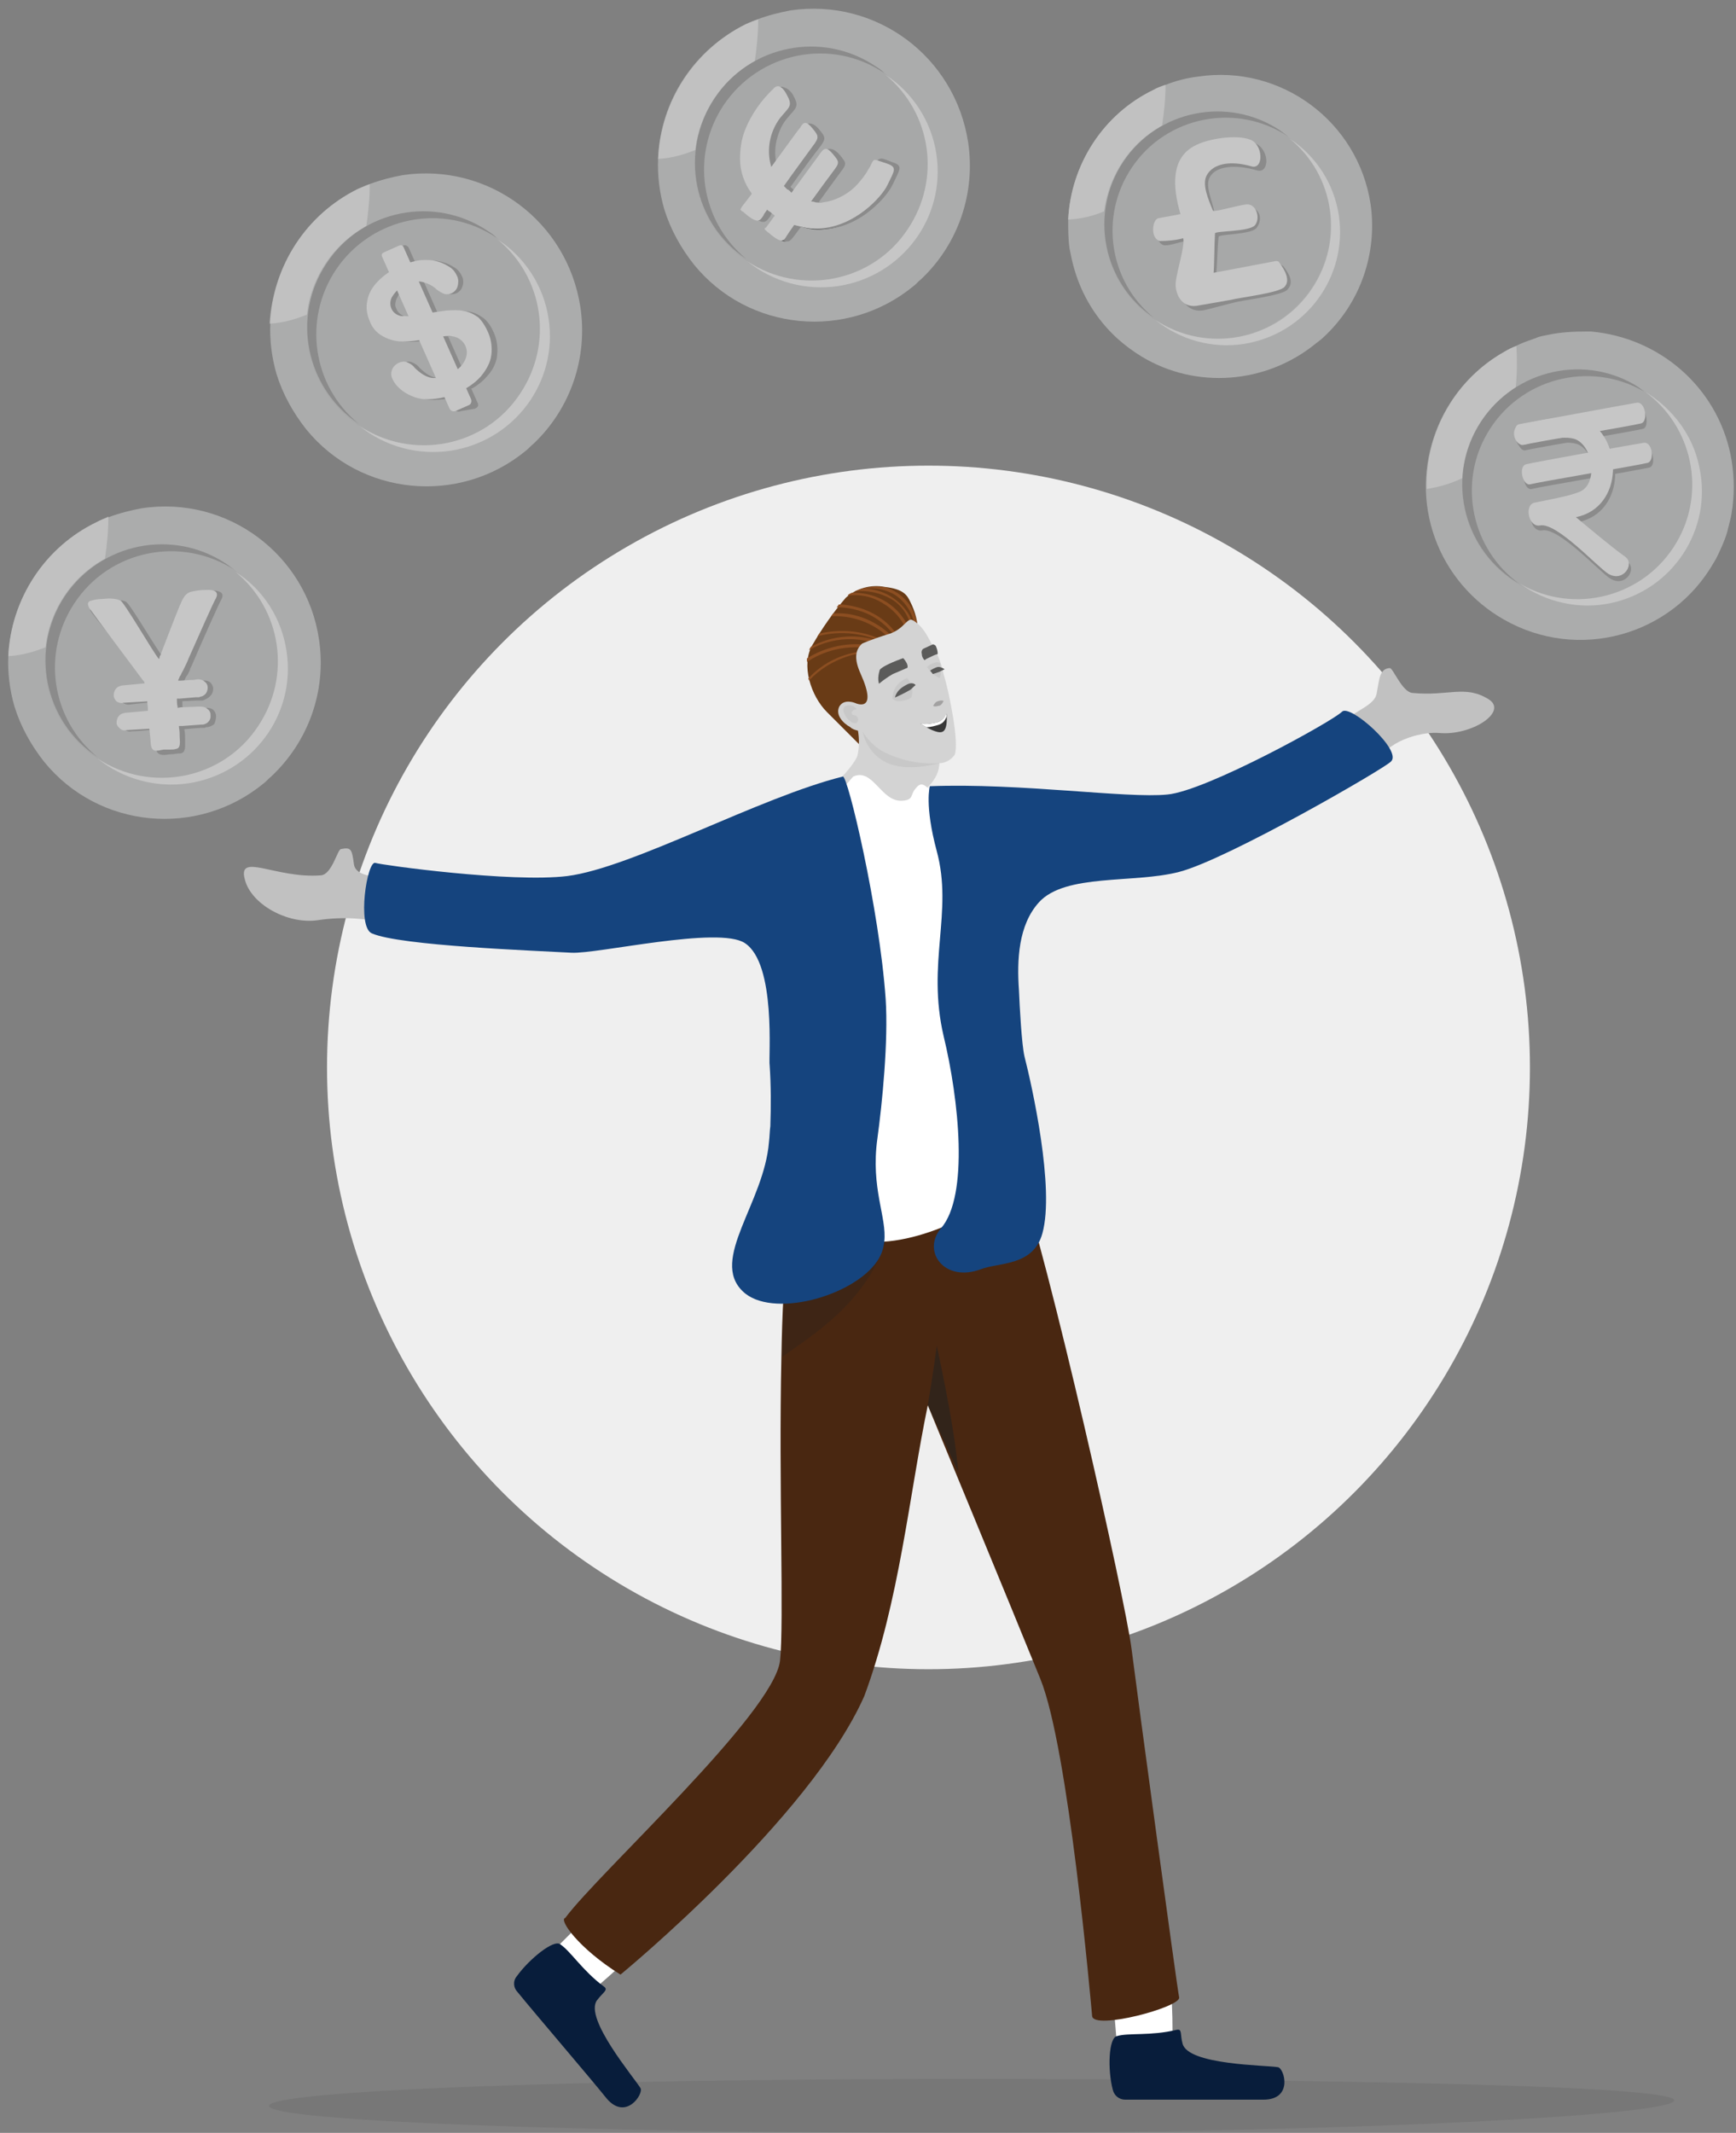 <?xml version="1.0" encoding="utf-8"?>
<!-- Generator: Adobe Illustrator 26.0.0, SVG Export Plug-In . SVG Version: 6.00 Build 0)  -->
<svg version="1.1" id="Layer_1" xmlns="http://www.w3.org/2000/svg" xmlns:xlink="http://www.w3.org/1999/xlink" x="0px" y="0px"
	 width="251.4px" height="308.7px" viewBox="0 0 251.4 308.7" style="enable-background:new 0 0 251.4 308.7;" xml:space="preserve"
	>
<rect x="0" y="0" width="251.4" height="308.7" fill="#808080" stroke="none"/>
<style type="text/css">
	.st0{fill:#EFEFEF;}
	.st1{opacity:0.12;fill:#333333;enable-background:new    ;}
	.st2{fill:#FFFFFF;}
	.st3{fill:#081D3B;}
	.st4{fill:#492711;}
	.st5{opacity:0.57;fill:#222222;enable-background:new    ;}
	.st6{opacity:0.28;fill:#222222;enable-background:new    ;}
	.st7{fill:#C1C1C1;}
	.st8{fill:#693B16;}
	.st9{fill:#8C4E21;}
	.st10{fill:#D3D3D3;}
	.st11{fill:#C8C8C8;}
	.st12{fill:#A2A1A1;}
	.st13{fill:#383838;}
	.st14{fill:#5B5B5A;}
	.st15{fill:#15447E;}
	.st16{fill:#ABACAC;}
	.st17{opacity:0.78;fill:#C6C6C6;enable-background:new    ;}
	.st18{opacity:0.19;fill:#969696;enable-background:new    ;}
	.st19{fill:#8B8B8B;}
	.st20{fill:#C6C6C6;}
	.st21{fill-rule:evenodd;clip-rule:evenodd;fill:#8B8B8B;}
	.st22{fill-rule:evenodd;clip-rule:evenodd;fill:#C6C6C6;}
	.st23{fill-rule:evenodd;clip-rule:evenodd;fill:#484848;}
</style>
<g id="currency_forex_trading_2-01" transform="translate(-7.042 -7.906)">
	<circle id="Ellipse_2043" class="st0" cx="141.5" cy="162.4" r="87.1"/>
	<path id="Path_24217" class="st1" d="M249.5,311.9c0,2.2-48,4.7-103.3,4.7S46,314.9,46,312.7s44.8-3.9,100.2-3.9
		S249.5,309.8,249.5,311.9z"/>
	<path id="Path_24218" class="st2" d="M176.8,303.1c0.2-3.2-0.4-11.4-0.4-11.4l-8.6,0.1l1,12.2l5.8,3.6L176.8,303.1z"/>
	<path id="Path_24219" class="st3" d="M177.4,301.7c0.9-0.2,0.5,0.6,0.9,2c0.8,3.1,12.1,3.1,13.8,3.4c0.9,0.1,2.3,4.7-2.1,4.7
		c-3.8,0-15.9,0-20,0c-0.9,0-1.6-0.6-1.8-1.4c-0.8-3-0.6-7.6,0.6-7.8C170.4,302.1,173.7,302.6,177.4,301.7z"/>
	<g id="Group_40032" transform="translate(81.491 281.626)">
		<path id="Path_24220" class="st2" d="M11.5,14.2c2.6-2,8.4-7.7,8.4-7.7L14.3,0L5.6,8.7l1,6.8L11.5,14.2z"/>
		<path id="Path_24221" class="st3" d="M13,13.8c0.7,0.5-0.1,0.8-1,2c-1.9,2.6,5.4,11.2,6.3,12.7c0.5,0.8-2.1,4.8-4.9,1.5
			C11,27,3.1,17.8,0.5,14.6C-0.1,14-0.2,13,0.4,12.3c1.8-2.5,5.4-5.4,6.3-4.6C8.2,8.7,9.9,11.5,13,13.8z"/>
	</g>
	<path id="Path_24222" class="st4" d="M96.9,293.7c0,0,27.4-22.5,35.3-40.3c5.1-13.7,6.5-29.1,9.2-42.1c0,0,12.2,29.5,16.3,39.6
		c4.1,10.1,7.3,46.7,7.5,48.8s12.9-1.3,12.6-2.7s-6-43.4-6.9-50.5s-11.9-56.1-16.7-69.8l-5.4,1.4c0,0-26.9,3.9-27.2,5.8
		c-0.1,1-0.3,2-0.4,3c0,0,0,0.1,0,0.1c-0.6,5-0.9,11.1-1,17.4c-0.4,18.1,0.4,38.5-0.2,43.9c-1,7.7-26.3,30.7-31.1,37.2
		C87.9,285.7,90.8,289.9,96.9,293.7z"/>
	<path id="Path_24223" class="st5" d="M145.8,220.9c-2.6-5.6-4.4-9.7-4.4-9.7c0.7-3.9,1.3-8.5,1.3-8.5S145.3,214.3,145.8,220.9z"/>
	<path id="Path_24224" class="st6" d="M120.3,204.3c4-2.9,12.5-7.9,15.2-17.4l-14.2-0.1c0,0,0,0.1,0,0.1
		C120.7,192,120.4,198,120.3,204.3z"/>
	<path id="Path_24225" class="st7" d="M68,135.2c-3.3-0.4-9.4,0.3-9.7-2.2c-0.3-2.2-0.4-2.5-1.9-2.2c-0.5,0.1-1.3,3.7-2.9,3.8
		c-6.5,0.5-12.1-3.4-11,0.6c0.9,3.6,6.2,6.5,10.5,5.9c3.9-0.6,7.8-0.3,11.5,0.9C69.2,143.6,68,135.2,68,135.2z"/>
	<g id="Group_40033" transform="translate(123.89 92.759)">
		<path id="Path_12648" class="st8" d="M8,23.3c0,0-1.6-1.6-5.1-5.1c-2.3-2.3-3.8-6.8-2.1-9.7c1.4-2.4,3-4.7,4.8-6.8
			c1.5-1.4,3.7-2,5.7-1.6c2.6,0.3,3.2,1.1,3.7,2.2c0.7,1.4,1.1,2.9,1.1,4.5C16.1,8.7,13.6,21.8,8,23.3z"/>
		<g id="Group_6167" transform="translate(0.01 0.042)">
			<path id="Path_11625" class="st9" d="M6.5,0.9c2.9-0.1,5.7,1.2,7.4,3.6c0.6,0.8,1,1.8,1.3,2.7c0-2.2-1.1-4.3-3-5.4
				c-1.6-0.9-3.4-1.3-5.3-1.1c1.4-0.6,2.9-0.8,4.4-0.6l0.1,0C12,0.3,12.6,0.6,13.2,1c1,0.7,1.9,1.7,2.3,2.9c0.4,0.9,0.6,1.9,0.5,2.9
				c0,0.1,0,0.1,0,0.2c0,0.3-0.4,0.2-0.4,0c0.2-2.3-0.9-4.4-2.7-5.7c-1.4-0.9-3.1-1.2-4.7-1l0,0c2.7,0,5.2,1.5,6.6,3.8
				c0.7,1.3,1,2.9,0.6,4.4c0,0,0,0.1,0,0.1c0,0.1,0,0.3,0,0.4c0,0.2-0.4,0.2-0.4,0c-0.1-2.8-1.7-5.3-4.2-6.7
				C9.3,1.4,7.6,1.1,5.9,1.3C6,1.1,6.3,1,6.5,0.9z M4.6,2.6c0.1,0,0.3,0,0.4,0c2.6,0.2,5.1,1.2,6.9,3c1,1,1.8,2.2,2.4,3.5
				c0.1,0.2-0.3,0.4-0.4,0.2c-0.9-2.2-2.6-4.1-4.8-5.2C7.7,3.4,6,3,4.3,3C4.4,2.9,4.5,2.8,4.6,2.6L4.6,2.6z M0.6,8.7
				c2.8-1.5,6.1-1.9,9.2-1c0.6,0.2,1.2,0.4,1.8,0.7C8.5,6.7,4.9,6.3,1.5,7.2l0.3-0.4c2.7-0.6,5.5-0.5,8.1,0.5
				c1.2,0.4,2.3,1.1,3.4,1.8c-2.2-3.2-5.9-5-9.8-4.8l0.3-0.4C6.3,3.7,8.8,4.5,10.9,6c1.1,0.8,2,1.7,2.7,2.9c0.1,0.2-0.1,0.3-0.2,0.3
				c0,0,0.1,0.1,0.1,0.1c0.2,0.2,0,0.5-0.2,0.3c0,0,0,0,0,0c0,0.2-0.1,0.3-0.3,0.2C9.2,7.1,4.3,6.9,0.3,9.2C0.4,9,0.5,8.8,0.6,8.7
				L0.6,8.7z"/>
			<path id="Path_11626" class="st9" d="M0,10.9c3.8-2.5,8.6-2.8,12.7-0.8c0.2,0.1,0.5-0.2,0.2-0.3c-1.2-0.6-2.5-1.1-3.8-1.3
				C6,8,2.7,8.7,0,10.4C0,10.6,0,10.7,0,10.9z"/>
			<path id="Path_11627" class="st9" d="M0.3,13.6c1.6-1.7,3.6-2.9,5.9-3.6c2-0.6,4.2-0.5,6.1,0.4c0.2,0.1,0.5-0.2,0.2-0.3
				c-1.1-0.5-2.2-0.8-3.4-0.8c-3.4,0.1-6.6,1.5-8.9,4C0.2,13.4,0.3,13.5,0.3,13.6z"/>
		</g>
		<path id="Path_12649" class="st10" d="M7.3,24.6c0.3-1.2,0.3-2.5,0.1-3.7c-0.4-0.1-0.8-0.2-1.1-0.5c-1.1-0.6-2.2-1.8-1.6-3
			C5.4,16.2,7,16.9,7,16.9s3.4,1.6,0.8-4.2C6.8,10.5,7,9.2,8,8.3c0,0,1.3-0.6,3.9-1.4c2.2-0.7,2.6-2.4,3.4-2
			c1.5,0.8,2.2,2.4,2.8,3.5c0.8,1.3,1.4,2.8,1.7,4.3c0.8,2.6,2.3,10,1.6,11.7c-0.5,0.7-1.3,1.2-2.2,1.2c0,0.3-0.1,0.5-0.1,0.8
			C17.9,31.5,8.7,33,6.3,32.5c-2-0.4-3.7-0.9-4.5-1.8C3.7,29.1,6.5,26.4,7.3,24.6z"/>
		<path id="Path_12650" class="st11" d="M17.4,11.7c0.3-0.3,0.6-0.5,1-0.6c0.7-0.3,0.9,0.1,0.9,0.1c0.1,0.5,0.1,0.9,0.1,1.4
			c0,0.3-0.1,0.5-0.2,0.7C18.4,12.9,17.9,12.4,17.4,11.7z"/>
		<path id="Path_12651" class="st11" d="M14.5,13.3c0.3,0.3,0.5,0.6,0.6,1c0.2,0.5,0.2,1,0.1,1.6c0,0.3-0.7,0.6-1.5,0.7
			c-0.5,0.1-0.9,0-1.3-0.3C12.4,14.9,13.2,13.8,14.5,13.3z"/>
		<path id="Path_12652" class="st12" d="M19.8,16.6c0,0-0.3-0.2-1,0.1c-0.2,0.1-0.4,0.4-0.5,0.6c0,0,0.1,0.2,0.8,0
			C19.5,17.3,19.8,16.6,19.8,16.6z"/>
		<path id="Path_12653" class="st11" d="M7.2,17.8c-0.3-0.5-0.9-0.7-1.5-0.5c-0.9,0.3-0.1,1.6,0.2,1.9c0.3,0.3,0.6,0.6,1.1,0.6
			c0.4,0.1,0.6-0.7,0.2-1s-0.8,0-0.7-0.6C6.6,18,6.9,17.8,7.2,17.8z"/>
		<path id="Path_12654" class="st11" d="M8.1,21.1c0.7,1.1,1.6,2,2.7,2.7c2.6,1.4,5.5,2,8.4,1.8c0,0-4.7,1.4-7.7-0.1
			C9.8,24.7,8.5,23,8.1,21.1z"/>
		<g id="Group_6168" transform="translate(16.42 18.4)">
			<path id="Path_11634" class="st13" d="M0,1.5L0.9,2c0,0,1.5,0.9,2.2,0.7C4.1,2.5,3.8,0,3.8,0c0,0.1-0.1,0.2-0.1,0.3
				C3.4,0.8,3,1.1,2.4,1.3C1.6,1.5,0.8,1.6,0,1.5z"/>
			<path id="Path_11635" class="st2" d="M0,1.5L0.9,2c0.6,0,1.3-0.2,1.9-0.4c0.5-0.2,0.8-0.6,1-1.1l0-0.5C3.6,0.6,3.1,1.1,2.4,1.3
				C1.6,1.5,0.8,1.6,0,1.5z"/>
		</g>
		<g id="Group_6169" transform="translate(10.348 8.405)">
			<path id="Path_11636" class="st14" d="M7.9,0C8,0,8.2,0.1,8.3,0.2C8.5,0.6,8.6,1,8.6,1.4C8.2,1.5,7.8,1.7,7.4,1.9
				C7.2,2,6.9,2.1,6.7,2.3C6.5,2.1,6.3,1.8,6.3,1.4c-0.1-0.3,0-0.7,0.3-0.8L7.9,0z"/>
			<path id="Path_11637" class="st14" d="M3.6,2C3.8,2.2,4,2.5,4.1,2.7c0.1,0.2,0.2,0.5,0.1,0.7C3.5,3.7,2.8,4,2.1,4.3
				c-0.7,0.4-1.4,0.9-2,1.4c-0.2-0.6-0.1-1.3,0.1-2C0.7,3,3.6,2,3.6,2z"/>
			<path id="Path_11638" class="st14" d="M2.4,7.7C2.6,6.9,3.2,6.3,4,5.9c1-0.6,1.4,0,1.4,0C5.1,6.1,4.9,6.4,4.6,6.6
				C3.9,7,3.1,7.4,2.4,7.7z"/>
			<path id="Path_11639" class="st14" d="M7.5,3.8c0.3-0.2,0.7-0.4,1-0.5c0.4-0.1,0.8,0.1,1.1,0.3c0,0-0.6,0.3-0.8,0.4
				C8.5,4.1,7.9,4.3,7.9,4.3L7.5,3.8z"/>
		</g>
	</g>
	<path id="Path_24226" class="st7" d="M200.3,113.8c1.7-2.8,5.7-3.4,6.1-5.5s0.4-3.6,1.9-3.7c0.5,0,1.8,3.5,3.3,3.6
		c5.2,0.5,7.6-1.2,11,0.9c2.9,1.8-2.4,5.3-7.1,4.9c-2.1-0.2-6.9,0.7-9,4C203.9,122.2,200.3,113.8,200.3,113.8z"/>
	<path id="Path_24227" class="st2" d="M130.6,120.3c2.9-1.3,4,3.7,7.1,3.5c1.6-0.1,1.2-0.8,1.8-1.6c0.4-0.5,0.8-1.1,1.6-0.5
		c17.4,13.4,7.6,55.3,9.9,57.8c1.9,2-10.2,8.9-18.5,8.1c-11.4-1-12.5-13.2-12.6-15.6s1.2-42.7,1.2-42.7
		C124.6,126.6,127.8,123.6,130.6,120.3z"/>
	<path id="Path_24228" class="st15" d="M201.4,110.9c-1.2,1.3-19.7,11.5-25.3,12c-5.9,0.6-21.3-1.7-34.4-1.2c0,0-0.8,2.7,1,9.4
		c2.4,8.9-1.5,16.1,1,26.8c2.2,9.1,3.7,23.1-0.4,27.8c-2.8,3.3,0.5,7.9,5.8,5.9c2.6-1,7.6-0.4,8.9-5.2c1.8-6.5-1.5-21.3-2.6-25.6
		c-0.4-1.7-0.7-7.2-0.8-9.6c-0.3-4.3-0.1-9.4,2.9-12.7c3.8-4.2,13.8-2.7,20.3-4.4c7-1.8,30-15.1,30.7-16
		C210.1,116.5,202.6,109.8,201.4,110.9z"/>
	<path id="Path_24229" class="st15" d="M61.4,132.8c0.9,0.3,19.7,2.9,27.8,1.9c9.4-1.2,27.8-11.4,39.9-14.4
		c0.7-0.2,5.3,19.2,6.2,32.2c0.4,6.1-0.5,15.1-1.2,20.2c-1,7.2,1.4,11.4,1,14.9c-0.1,1-0.4,1.9-1,2.8c-3.5,5.2-15.4,8.4-19.5,4.4
		c-4.8-4.6,3.1-12.8,3.8-21.6l0,0c0.1-0.8,0.1-1.6,0.2-2.3c0.1-2.9,0.1-5.9-0.1-8.8c-0.2-1,1-14.7-3.6-17.7
		c-3.8-2.5-21.3,1.6-25.1,1.4c-5.2-0.3-24.8-1-28.9-2.8C58.7,142.1,60.2,132.4,61.4,132.8z"/>
	<g id="Group_40044" transform="translate(7.042 80.174)">
		<g id="Group_40034" transform="translate(0 0)">
			<path id="Path_24230" class="st16" d="M39.3,40.1c-0.4,0.3-0.7,0.7-1.1,1C28.6,49,14.3,47.7,6.4,38c-1.9-2.4-3.4-5.1-4.3-8
				c-0.7-2.4-1-4.9-0.9-7.3C1.6,14.4,6.5,6.9,14,3.3c0.6-0.3,1.1-0.5,1.7-0.7c1.6-0.6,3.2-1,4.8-1.3C32.9-0.6,44.4,8,46.2,20.3
				C47.3,27.7,44.7,35,39.3,40.1L39.3,40.1z"/>
			<path id="Path_24231" class="st17" d="M15.7,2.5c0,2-0.2,4.1-0.5,6.1c-4.8,2.6-8,7.4-8.6,12.8c-1.7,0.7-3.5,1.2-5.4,1.3
				C1.6,14.4,6.5,6.9,14,3.3C14.5,3,15.1,2.8,15.7,2.5z"/>
			<circle id="Ellipse_2044" class="st18" cx="23.4" cy="23.4" r="16.9"/>
			<path id="Path_24232" class="st19" d="M34.1,10.3C26.3,5.2,15.9,7.3,10.8,15C6,22.2,7.4,31.8,14.1,37.3C6.3,32.1,4.3,21.7,9.4,14
				C14.6,6.3,25,4.2,32.7,9.3C33.2,9.6,33.6,10,34.1,10.3z"/>
			<path id="Path_24233" class="st20" d="M41.5,22c1.4,9.2-5,17.7-14.2,19.1c-4.7,0.7-9.5-0.6-13.2-3.6c7.7,5.1,18.2,3.1,23.3-4.7
				c4.8-7.2,3.4-16.8-3.3-22.3C38.2,13.1,40.8,17.3,41.5,22z"/>
		</g>
		<g id="Group_40043" transform="translate(12.717 13.12)">
			<g id="Group_40038" transform="translate(0.288 0.179)">
				<g id="Group_40035" transform="translate(0 0)">
					<path id="Path_24234" class="st21" d="M19,1.3c-0.3,0.5-2.8,6.1-4.3,9.6c-0.1,0.2-0.2,0.3-0.2,0.5c-0.2,0.4-0.3,0.7-0.5,0.9
						c-0.1,0.2-0.2,0.3-0.2,0.4c-0.1,0.1-0.1,0.3-0.2,0.4c0,0,0,0,0,0.1c0,0.1-0.1,0.2-0.1,0.3c-0.1,0.6-0.1,1.3-0.1,1.9
						c0,0.1,0,0.2,0,0.4c0,0.1,0,0.1,0,0.2V16c0,0.4,0,0.8,0.1,1.2l0,0.3c0,0.4,0.1,0.8,0.1,1.2c0,0.1,0,0.2,0,0.4
						c0,0.3,0.1,0.6,0.1,0.9c0,0,0,0,0,0.1c0.1,0.5,0.1,0.9,0.1,1.3c0,0.2,0,0.4,0,0.5l0,0v0.1c0,0.1,0,0.3,0,0.4
						c0,0.2,0,0.4-0.1,0.6c-0.1,0.4-0.4,0.5-1,0.5c-0.2,0-0.5,0.1-0.9,0.1l0,0c-0.4,0-0.7,0.1-1,0.1l0,0c-0.8,0-1.2-0.2-1.3-1.4
						c0-0.2-0.1-0.9-0.1-1.8c0-0.1,0-0.2,0-0.2c-0.1-0.7-0.1-1.5-0.2-2.3l0-0.3c0-0.4-0.1-0.8-0.1-1.2c0-0.1,0-0.2,0-0.2
						c-0.1-0.8-0.2-1.5-0.3-2.3c0-0.1,0-0.2-0.1-0.2c0,0,0,0,0-0.1C8.1,12.5,1.2,4.5,0.2,3l0,0c-0.2-0.2-0.2-0.6,0-0.9
						c0,0,0.1,0,0.1-0.1l0,0C1,1.6,1.9,1.4,2.7,1.3c0.8-0.1,1.7-0.1,2.5,0.2C5.8,1.8,8.7,6.8,10.2,9l0,0c0.2,0.3,0.3,0.5,0.5,0.7
						c0,0.1,0.1,0.1,0.1,0.1c0,0,0.1,0.1,0.1,0.1l0,0c0,0,0,0,0,0c0.3-0.4,2.1-5.2,3-7.6c0.2-0.6,0.5-1.2,0.9-1.7l0,0
						c0.5-0.5,1.3-0.6,2.7-0.7C19.2-0.1,19.5,0.4,19,1.3z"/>
				</g>
				<g id="Group_40036" transform="translate(3.966 12.922)">
					<path id="Path_24235" class="st21" d="M13.9,1.2c0,0.3-0.1,0.7-0.3,0.9c-0.3,0.4-0.7,0.6-1.2,0.8l0,0c-0.2,0-0.3,0-0.5,0
						l-0.3,0C11,2.9,10.2,3,9.4,3l-0.6,0l-0.2,0l-0.2,0h0L8,3.1c-1,0-2,0.1-2.9,0.1l-0.6,0C3.4,3.3,2.4,3.4,1.7,3.5
						C1.4,3.5,1,3.4,0.8,3.2C0.6,3,0.4,2.8,0.4,2.5c0-0.1,0-0.1,0-0.2C0.3,2-0.1,2,0.1,1.8l0,0c0,0,0,0,0,0C0.4,1.3,0.9,1,1.5,0.9
						C2.1,0.9,3,0.8,4,0.7l0.7-0.1c0.8-0.1,1.7-0.1,2.6-0.2h0l0.1,0l0.2,0l1.5-0.1l0.4,0l1.3-0.1l0.3,0L12.6,0
						c0.3,0,0.7,0.1,0.9,0.3C13.7,0.5,13.9,0.8,13.9,1.2z"/>
				</g>
				<g id="Group_40037" transform="translate(4.38 16.877)">
					<path id="Path_24236" class="st21" d="M13.9,1.2c0,0.4-0.1,0.9-0.3,1.2c-0.3,0.2-0.7,0.4-1,0.4c-0.1,0-0.2,0-0.3,0.1l-0.1,0h0
						l-0.1,0C11.4,2.9,10.4,3,9.3,3.1L9,3.1l-0.3,0h0C7.5,3.1,6.2,3.2,5.1,3.2l-0.6,0C3.4,3.3,2.4,3.4,1.7,3.4
						C1.4,3.5,1,3.4,0.8,3.2C0.6,3,0.4,2.8,0.4,2.5c0-0.1,0-0.1,0-0.2C0.3,2-0.1,2,0.1,1.8l0,0c0.3-0.5,0.8-0.8,1.4-0.8
						c0.7,0,1.7-0.1,2.8-0.2l0.6,0c1-0.1,2.1-0.2,3.1-0.3l0.3,0l0.1,0L9,0.3c0.9-0.1,1.7-0.2,2.5-0.2l0.3,0L12.6,0
						c0.3,0,0.7,0.1,0.9,0.3C13.7,0.5,13.9,0.8,13.9,1.2z"/>
				</g>
			</g>
			<g id="Group_40042" transform="translate(0 0)">
				<g id="Group_40039">
					<path id="Path_24237" class="st22" d="M18.5,1.3c-0.3,0.5-2.4,5.2-3.9,8.6l0,0c-0.1,0.2-0.1,0.3-0.2,0.5
						c-0.3,0.6-0.5,1.1-0.8,1.6c-0.1,0.2-0.1,0.3-0.2,0.4c-0.1,0.1-0.1,0.2-0.2,0.4s-0.1,0.2-0.1,0.3c0,0,0,0,0,0
						c-0.2,0.7-0.3,1.3-0.2,2c0,0.1,0,0.2,0,0.4c0,0,0,0,0,0.1v0.1c0,0.4,0,0.8,0.1,1.2c0,0.1,0,0.2,0,0.3c0,0.2,0,0.3,0,0.5l0,0
						c0.1,0.7,0.1,1.3,0.2,1.9l0,0.1c0,0.1,0,0.1,0,0.2l0,0c0.1,0.5,0.1,1,0.1,1.4c0.1,1.2,0,1.6-0.5,1.7c-0.3,0.1-0.6,0.1-0.9,0.1
						l0,0c-0.2,0-0.4,0-0.6,0c-0.1,0-0.2,0-0.3,0l0,0c-1.1,0.2-1.8,0.5-1.9-1c0-0.3-0.1-1.1-0.2-2.1l0-0.2c-0.1-0.7-0.1-1.5-0.2-2.3
						l0-0.3c0-0.4-0.1-0.8-0.1-1.2c0-0.1,0-0.2,0-0.3c-0.1-0.7-0.2-1.5-0.4-2.2c0,0,0,0,0-0.1c0-0.1-0.1-0.2-0.2-0.3
						C6.8,11.5,1.2,4,0.2,2.6l0,0C-0.1,2,0,1.8,0.3,1.6l0,0c0.6-0.2,1.3-0.3,1.9-0.3c0.8-0.1,1.7-0.1,2.5,0.2
						c0.6,0.3,4.8,7.6,5.6,8.5c0,0,0.1-0.1,0.1-0.3c0,0,0,0,0,0c0,0,0,0,0,0c0-0.1,0.1-0.2,0.2-0.4l0-0.1c0.6-1.5,1.9-5,2.7-6.9
						c0.5-1.2,0.8-1.7,1.5-2l0,0C15.6,0.1,16.3,0,17,0C18.6-0.1,19,0.4,18.5,1.3z"/>
				</g>
				<g id="Group_40040" transform="translate(3.756 12.925)">
					<path id="Path_24238" class="st22" d="M13.6,1.2c0,0.6-0.3,1.1-0.9,1.3l0,0c-0.1,0-0.2,0-0.3,0.1l-0.2,0l-0.3,0L9.6,2.8L9,2.8
						l-0.4,0l-0.3,0L5.4,3.1L4.8,3.2L1.4,3.4C1,3.5,0.7,3.4,0.4,3.2C0.2,3,0.1,2.8,0,2.5c0-0.1,0-0.1,0-0.2C0,2,0.1,1.6,0.3,1.4l0,0
						c0,0,0,0,0,0C0.5,1.1,0.8,1,1.2,0.9l3.2-0.3l0.7-0.1l2.6-0.2l0.3,0l1.2-0.1l0.5,0l1.5-0.1l0.3,0L12.2,0c0.3,0,0.7,0.1,0.9,0.3
						C13.4,0.5,13.6,0.8,13.6,1.2z"/>
				</g>
				<g id="Group_40041" transform="translate(4.171 16.883)">
					<path id="Path_24239" class="st22" d="M13.6,1.2c0.1,0.7-0.4,1.3-1.1,1.4l-0.1,0h0l-0.1,0L9.6,2.8l-0.3,0L9,2.8h0L5.3,3.1
						L4.8,3.2L1.4,3.4C1,3.5,0.7,3.4,0.4,3.1C0.3,3,0.1,2.8,0,2.5c0-0.1,0-0.1,0-0.2C0,2,0.1,1.6,0.3,1.4l0,0C0.5,1.1,0.8,1,1.2,0.9
						l3.4-0.3l0.6-0.1l3.1-0.3l0.3,0l0.1,0l0.6-0.1L11.8,0l0.3,0l0.1,0c0.3,0,0.7,0.1,0.9,0.3C13.4,0.5,13.6,0.8,13.6,1.2z"/>
				</g>
			</g>
		</g>
	</g>
	<g id="Group_40055" transform="translate(100.843 7.906)">
		<g id="Group_40045" transform="translate(0 0)">
			<path id="Path_24240" class="st16" d="M39.6,40.4c-0.4,0.3-0.7,0.7-1.1,1c-9.6,7.9-23.9,6.6-31.8-3.1c-1.9-2.4-3.4-5.1-4.3-8
				c-0.7-2.4-1-4.9-0.9-7.3C1.8,14.6,6.7,7.2,14.2,3.5c0.6-0.3,1.1-0.5,1.7-0.7c1.6-0.6,3.2-1,4.8-1.3c12.4-1.8,23.8,6.7,25.7,19.1
				C47.5,27.9,45,35.3,39.6,40.4L39.6,40.4z"/>
			<path id="Path_24241" class="st17" d="M16,2.8c0,2-0.2,4.1-0.5,6.1c-4.8,2.6-8,7.4-8.6,12.8c-1.7,0.7-3.5,1.2-5.4,1.3
				C1.9,14.6,6.8,7.2,14.2,3.5C14.8,3.3,15.4,3,16,2.8z"/>
			<circle id="Ellipse_2045" class="st18" cx="23.7" cy="23.7" r="16.9"/>
			<path id="Path_24242" class="st19" d="M34.3,10.6C26.6,5.4,16.2,7.5,11,15.2c-4.8,7.2-3.4,16.8,3.3,22.3
				C6.6,32.4,4.5,22,9.7,14.2C14.8,6.5,25.3,4.4,33,9.6C33.5,9.9,33.9,10.2,34.3,10.6z"/>
			<path id="Path_24243" class="st20" d="M41.8,22.3c1.4,9.2-5,17.7-14.2,19.1c-4.7,0.7-9.5-0.6-13.2-3.6c7.7,5.1,18.2,3.1,23.3-4.7
				c4.8-7.2,3.4-16.8-3.3-22.3C38.4,13.4,41.1,17.6,41.8,22.3z"/>
		</g>
		<g id="Group_40054" transform="translate(13.367 12.476)">
			<g id="Group_40048" transform="translate(0.479 0.128)">
				<path id="Path_24244" class="st23" d="M7.4,15.4c0.1,0,0.1,0.1,0.2,0.1c0.8,0.6,1.8,1,2.8,1.2c0.2,0,0.3,0,0.5,0.1
					c0.6,0.1,1.2,0,1.8-0.1c1.7-0.4,3.2-1.3,4.3-2.5c0.6-0.7,1.2-1.4,1.6-2.2c0.1-0.1,0.1-0.2,0.2-0.3v0c0.3-0.6,0.4-0.9,0.6-1
					c0.3-0.1,0.6,0.1,1.6,0.4c1.9,0.6,1.4,1,0.3,3.3c-0.8,1.6-4.6,5.9-9.8,6.2c-1.1,0.1-2.1-0.1-3.2-0.4c-0.1,0-0.3-0.1-0.4-0.1
					c-0.9-0.3-1.8-0.7-2.6-1.2c-0.1-0.1-0.2-0.1-0.3-0.2c-0.1-0.1-0.3-0.2-0.4-0.3c-0.1-0.1-0.2-0.2-0.4-0.3S4,17.9,3.9,17.8
					c-0.7-0.6-1.4-1.2-2-2c-0.1-0.1-0.2-0.2-0.3-0.4c-1-1.4-1.6-3.1-1.6-4.9c0-1.4,0.2-2.8,0.7-4.1C1.7,4.1,3.1,2,4.9,0.3
					c0,0,0.1-0.1,0.1-0.1c0,0,0,0,0,0C5.1,0,5.3,0,5.5,0c0.4,0,0.8,0.4,1.2,1.1c1,1.8,0.5,1.8-0.9,3.5c-1.5,2-2,4.6-1.3,7
					c0.1,0.2,0.1,0.3,0.2,0.5c0.4,0.9,1,1.7,1.7,2.4c0.1,0.1,0.2,0.2,0.3,0.3s0.2,0.2,0.3,0.2C7.1,15.1,7.3,15.2,7.4,15.4z"/>
				<g id="Group_40046" transform="translate(0 5.312)">
					<path id="Path_24245" class="st23" d="M10.5,0.8c0.9,1.1,1,1.3,0,2.6C10,4.1,8,6.8,6.3,9.1c-1,1.3-1.9,2.6-2.4,3.4
						c-0.3,0.4-0.5,0.7-0.5,0.8c-0.5,0.7-0.7,1.2-2.2,0.1l-0.6-0.5c-0.2-0.1-0.3-0.3-0.5-0.4c-0.1-0.1,0-0.1,0-0.2
						c0,0,0.1-0.1,0.1-0.1c0,0,0-0.1,0.1-0.2c0.2-0.3,0.7-1,1.3-1.8c0.8-1.1,1.8-2.5,2.8-3.9c2-2.7,3.9-5.4,4.2-5.7
						C9.2-0.2,9.6-0.3,10.5,0.8z"/>
				</g>
				<g id="Group_40047" transform="translate(3.575 9.048)">
					<path id="Path_24246" class="st23" d="M0.2,11.4c0,0,7.4-10.1,7.9-10.8S9-0.3,9.9,0.8s1,1.2,0,2.5s-6.3,8.6-6.7,9.3
						s-0.7,1.1-2.1,0S-0.1,11.6,0.2,11.4z"/>
				</g>
			</g>
			<g id="Group_40051" transform="translate(0.854 0.132)">
				<path id="Path_24247" class="st21" d="M4.6,0.2C1.8,2.7-4.2,12.1,4.7,18.4c8.4,5.9,15.4-1.9,16.5-4.2s1.6-2.8,0.1-3.3
					s-2-1.2-2.9,0.7c-0.9,1.7-5.2,8.1-11.3,3.4C2.5,11.5,4.5,6.2,5.9,4.6c1.4-1.7,1.9-1.7,0.9-3.5C6.2,0.1,5.1-0.3,4.6,0.2z"/>
				<g id="Group_40049" transform="translate(0.138 5.265)">
					<path id="Path_24248" class="st21" d="M10.5,0.9c0.9,1.1,1,1.3,0,2.6C10,4.1,8,6.8,6.3,9.2c-1,1.3-1.9,2.6-2.4,3.4
						c-0.3,0.4-0.5,0.7-0.5,0.8c-0.5,0.7-0.9,1.4-2.3,0.2c-0.3-0.2-0.3-0.5-0.5-0.7c-0.2-0.1-0.3-0.3-0.5-0.4c-0.1-0.1,0-0.1,0-0.2
						c0,0,0.1-0.1,0.1-0.1c0,0,0-0.1,0.1-0.2c0.2-0.3,0.7-1,1.3-1.8c0.8-1.1,1.8-2.5,2.8-3.9c2-2.7,3.5-5.5,3.8-5.9
						C8.8-0.2,9.6-0.2,10.5,0.9z"/>
				</g>
				<g id="Group_40050" transform="translate(3.649 8.985)">
					<path id="Path_24249" class="st21" d="M0.2,11.4c0,0,7-10.3,7.5-11S9.1-0.2,10,0.9s1,1.2,0,2.5S3.8,12,3.3,12.6
						s-0.8,1.3-2.3,0.1S0,11.7,0.2,11.4z"/>
				</g>
			</g>
			<path id="Path_24250" class="st22" d="M7.4,15.4c0.1,0,0.1,0.1,0.2,0.1c0.8,0.6,1.8,1,2.8,1.2c0.2,0,0.3,0,0.5,0.1
				c0.6,0.1,1.2,0,1.8-0.1c1.7-0.4,3.2-1.3,4.3-2.5c0.6-0.7,1.2-1.4,1.6-2.2c0.1-0.1,0.1-0.2,0.2-0.3v0c0.3-0.6,0.4-0.9,0.6-1
				c0.3-0.1,0.6,0.1,1.6,0.4c1.9,0.6,1.4,1,0.3,3.3c-0.8,1.6-4.6,5.9-9.8,6.2c-1.1,0.1-2.1-0.1-3.2-0.4c-0.1,0-0.3-0.1-0.4-0.1
				c-0.9-0.3-1.8-0.7-2.6-1.2c-0.1-0.1-0.2-0.1-0.3-0.2c-0.1-0.1-0.3-0.2-0.4-0.3c-0.1-0.1-0.2-0.2-0.4-0.3S4,17.9,3.9,17.8
				c-0.7-0.6-1.4-1.2-2-2c-0.1-0.1-0.2-0.2-0.3-0.4c-1-1.4-1.6-3.1-1.6-4.9c0-1.4,0.2-2.8,0.7-4.1C1.6,4.1,3.1,2,4.9,0.3
				c0,0,0.1-0.1,0.1-0.1c0,0,0,0,0,0C5.1,0.1,5.3,0,5.5,0c0.4,0,0.8,0.4,1.2,1.1c1,1.8,0.5,1.8-0.9,3.5c-1.5,2-2,4.6-1.3,7
				c0.1,0.2,0.1,0.3,0.2,0.5c0.4,0.9,1,1.7,1.7,2.4c0.1,0.1,0.2,0.2,0.3,0.3s0.2,0.2,0.3,0.2C7.1,15.1,7.3,15.2,7.4,15.4z"/>
			<g id="Group_40052" transform="translate(0 5.314)">
				<path id="Path_24251" class="st22" d="M10.5,0.8c0.9,1.1,1,1.3,0,2.6C10,4.1,8,6.8,6.3,9.2c-1,1.3-1.9,2.6-2.4,3.4
					c-0.3,0.4-0.5,0.7-0.5,0.8c-0.5,0.7-0.7,1.2-2.2,0.1l-0.6-0.5c-0.1-0.1-0.2-0.2-0.3-0.2c-0.1-0.1-0.1-0.1-0.2-0.2
					c-0.1-0.1,0-0.1,0-0.2c0,0,0.1-0.1,0.1-0.1c0,0,0-0.1,0.1-0.2c0.2-0.3,0.7-0.9,1.3-1.7c0,0,0-0.1,0.1-0.1
					c0.8-1.1,1.8-2.5,2.8-3.9c2-2.7,3.9-5.4,4.2-5.7C9.2-0.2,9.6-0.3,10.5,0.8z"/>
			</g>
			<g id="Group_40053" transform="translate(3.57 9.048)">
				<path id="Path_24252" class="st22" d="M0.2,11.4c0,0,7.4-10.1,7.9-10.8S9-0.3,9.9,0.8s1,1.2,0,2.5s-6.3,8.6-6.7,9.3
					s-0.7,1.1-2.1,0S-0.1,11.6,0.2,11.4z"/>
			</g>
		</g>
	</g>
	<g id="Group_40060" transform="translate(161.73 18.691)">
		<g id="Group_40056">
			<path id="Path_24253" class="st16" d="M37,38c-0.3,0.3-0.7,0.6-1.1,0.9c-7.2,5.9-17.4,6.7-25.3,1.9C9.3,40,8.1,39.1,7,38.1
				c-2.9-2.7-5-6.1-6.1-9.9c-0.3-1-0.5-2-0.7-3C0,23.8,0,22.4,0,21C0.4,13,5.1,5.7,12.4,2.2c0.5-0.3,1.1-0.5,1.7-0.7
				c1.5-0.6,3.1-1,4.7-1.2c12-1.8,23.2,6.5,25,18.5C44.8,25.9,42.3,33.1,37,38L37,38z"/>
			<path id="Path_24254" class="st17" d="M14.1,1.5c0,2-0.2,3.9-0.5,5.9C9,9.9,5.9,14.5,5.2,19.8C3.6,20.5,1.8,20.9,0,21
				C0.4,13,5.1,5.7,12.4,2.2C12.9,1.9,13.5,1.7,14.1,1.5z"/>
			<circle id="Ellipse_2046" class="st18" cx="21.6" cy="21.8" r="16.4"/>
			<path id="Path_24255" class="st19" d="M31.9,9c-7.5-5-17.7-3-22.7,4.5c-4.7,7-3.3,16.4,3.2,21.7C5,30.2,3,20.1,8,12.6
				c5-7.5,15.2-9.5,22.7-4.5C31.1,8.4,31.5,8.7,31.9,9z"/>
			<path id="Path_24256" class="st20" d="M39.2,20.4c1.3,8.9-4.8,17.2-13.8,18.6c-4.6,0.7-9.2-0.6-12.8-3.5c7.5,5,17.7,3,22.7-4.5
				c4.7-7,3.3-16.4-3.2-21.7C35.9,11.8,38.5,15.8,39.2,20.4z"/>
		</g>
		<g id="Group_40059" transform="translate(12.262 9.098)">
			<g id="Group_40057" transform="translate(0.53 0.389)">
				<path id="Path_24257" class="st19" d="M18.4,18.3c-0.2-0.2-0.5-0.3-0.8-0.4l-7.4,1.4c-0.5,0.1-1.1,0.2-1.6,0.3
					C8.8,18.5,8.8,15.5,9,14c0-0.4,4.8-0.3,5.5-1.3c0.8-1,0.7-2.8-1.1-3c-0.9-0.1-4.9,1.1-5,0.8C8.1,8.8,7,6.7,7.7,5.4
					c0.9-1.7,3.8-1.9,6.9-1c1.8,0.5,1.9-3.3-0.7-4.1c-2.7-0.5-5.6-0.2-8.1,1C2.6,3,2.8,7,3.9,11.1c0,0-2,0.4-3.2,0.6
					c-0.9,0.2-1,3.1,0.3,3.5c0.6,0.2,2.2-0.4,3.3-0.6c0.3,1.2-1.2,5.5-1.1,6.9s1.4,3.7,3.8,3.1c0.5-0.1,3.8-1,4.3-1.1
					c1-0.3,7.1-1,7.7-1.9C19.9,20.6,19.3,19.5,18.4,18.3z"/>
			</g>
			<g id="Group_40058">
				<path id="Path_24258" class="st20" d="M18.3,18.1c-0.1-0.2-0.3-0.2-0.5-0.2l-7.4,1.4c-0.5,0.1-1.1,0.2-1.6,0.3
					c0.1-1.1,0.1-4,0.2-5.7c0-0.4,5-0.2,5.8-1.2c0.8-1,0.2-3-1.1-3c-1,0-4.9,1.2-5,0.9C8,8.9,7.1,6.8,7.8,5.5
					c0.9-1.7,3.4-2.2,6.5-1.3C16.1,4.7,16,0.9,14,0.3c-1.8-0.7-6-0.2-8.1,1C2.7,3.1,2.8,7,4,11.1c0,0-2,0.4-3.2,0.6
					c-0.9,0.2-1.2,2.9,0.2,3.3c1.1,0,2.3-0.1,3.4-0.4c0.3,1.2-1.2,5.5-1.1,6.9s1,3.4,3.5,2.8l4.6-0.8c1-0.3,7.1-1,7.7-1.9
					C19.9,20.7,19.2,19.3,18.3,18.1z"/>
			</g>
		</g>
	</g>
	<g id="Group_40069" transform="translate(44.688 31.745)">
		<g id="Group_40061" transform="translate(0 0)">
			<path id="Path_24259" class="st16" d="M39.6,40.4c-0.4,0.3-0.7,0.7-1.1,1c-9.6,7.9-23.9,6.6-31.8-3.1c-1.9-2.4-3.4-5.1-4.3-8
				c-0.7-2.4-1-4.9-0.9-7.3C1.9,14.6,6.7,7.2,14.2,3.5c0.6-0.3,1.1-0.5,1.7-0.7c1.6-0.6,3.2-1,4.8-1.3c12.4-1.8,23.8,6.7,25.7,19.1
				C47.5,27.9,45,35.3,39.6,40.4L39.6,40.4z"/>
			<path id="Path_24260" class="st17" d="M15.9,2.8c0,2-0.2,4.1-0.5,6.1c-4.8,2.6-8,7.4-8.6,12.8c-1.7,0.7-3.5,1.2-5.4,1.3
				C1.9,14.6,6.7,7.2,14.2,3.5C14.8,3.3,15.4,3,15.9,2.8z"/>
			<circle id="Ellipse_2047" class="st18" cx="23.7" cy="23.7" r="16.9"/>
			<path id="Path_24261" class="st19" d="M34.3,10.6C26.6,5.4,16.2,7.5,11,15.2c-4.8,7.2-3.4,16.8,3.3,22.3
				c-7.7-5.2-9.8-15.6-4.6-23.3C14.8,6.5,25.3,4.4,33,9.6C33.5,9.9,33.9,10.2,34.3,10.6z"/>
			<path id="Path_24262" class="st20" d="M41.8,22.3c1.4,9.2-5,17.7-14.2,19.1c-4.7,0.7-9.5-0.6-13.2-3.6c7.7,5.1,18.2,3.1,23.3-4.7
				c4.8-7.2,3.4-16.8-3.3-22.3C38.4,13.4,41.1,17.6,41.8,22.3z"/>
		</g>
		<g id="Group_40068" transform="translate(13.313 11.407)">
			<g id="Group_40064" transform="translate(0.742 0)">
				<g id="Group_40062" transform="translate(0 6.478) rotate(-23.954)">
					<path id="Path_24263" class="st19" d="M4,5.1c0,0.4,0.1,0.7,0.3,1c0.2,0.3,0.5,0.6,0.9,0.7C5.3,6.9,5.4,6.9,5.5,7
						c0,0,0.1,0,0.1,0.1c0.2,0.1,0.4,0.2,0.7,0.3c0.4,0.1,1,0.3,1.9,0.5C8.4,7.8,8.7,7.9,8.9,8C9,8,9.1,8,9.3,8
						c0.7,0.2,1.3,0.4,1.9,0.6c0.8,0.3,1.6,0.6,2.3,1.1c0.6,0.4,1.1,1,1.5,1.7c0.4,0.8,0.5,1.6,0.5,2.5c0,1.1-0.3,2.2-0.9,3.2
						c0,0.1-0.1,0.1-0.1,0.2c-0.6,0.9-1.5,1.6-2.5,2c-0.8,0.4-1.7,0.6-2.5,0.7c-0.1,0-0.3,0-0.4,0c-0.4,0-0.8,0.1-1.2,0.1
						c-0.6,0-1.3,0-1.9-0.1c-0.1,0-0.2,0-0.3,0C4.6,19.7,3.8,19.4,3,19c-0.9-0.5-1.6-1.2-2.2-2.1C0.3,16.2,0,15.3,0,14.4
						c0-0.2,0-0.5,0.1-0.7l0,0c0.1-0.2,0.2-0.4,0.4-0.6c0.3-0.3,0.8-0.5,1.3-0.5c0.4,0,0.8,0.1,1.1,0.4c0.3,0.3,0.6,0.7,0.7,1.2
						c0.2,0.5,0.5,1.1,0.8,1.5c0.3,0.4,0.7,0.8,1.2,1c0,0,0,0,0,0c0.1,0,0.2,0.1,0.2,0.1l0,0c0.6,0.2,1.2,0.3,1.8,0.3
						c0.4,0,0.9,0,1.3-0.1C9,17,9.2,17,9.3,16.9l0,0c0.4-0.1,0.8-0.3,1.1-0.6c0.2-0.2,0.4-0.3,0.6-0.5c0.3-0.4,0.5-0.9,0.5-1.5
						c0-0.6-0.2-1.1-0.6-1.6c-0.4-0.4-0.9-0.7-1.5-0.9c0,0-0.1,0-0.1-0.1c-0.1,0-0.2-0.1-0.4-0.1c-0.5-0.2-1.2-0.3-2-0.5
						c-0.4-0.1-0.8-0.2-1.2-0.3l-0.2,0c-0.7-0.2-1.4-0.5-2.1-0.8C2.5,9.6,1.8,9,1.2,8.2C0.6,7.4,0.3,6.4,0.4,5.4
						c0-0.8,0.2-1.6,0.6-2.4C1,2.9,1.1,2.7,1.2,2.6C1.6,2.1,2,1.7,2.5,1.4c0.4-0.3,0.8-0.5,1.3-0.7c0.4-0.1,0.7-0.3,1.1-0.4
						c0.2-0.1,0.4-0.1,0.7-0.1c0,0,0,0,0,0C6.2,0.1,6.9,0,7.6,0c0.4,0,0.8,0,1.3,0.1c0.1,0,0.2,0,0.3,0c0.5,0.1,1,0.2,1.5,0.3
						c0.8,0.3,1.5,0.6,2.2,1.2c0.5,0.4,0.9,0.9,1.3,1.5c0.3,0.5,0.4,1,0.4,1.6c0,0.4-0.2,0.9-0.5,1.2c0,0,0,0,0,0
						c-0.3,0.4-0.8,0.6-1.2,0.6c-0.4,0-0.7-0.1-1-0.3c-0.3-0.3-0.6-0.7-0.8-1.1c-0.3-0.7-0.7-1.2-1.3-1.7C9.6,3.3,9.4,3.2,9.2,3.1
						C9.1,3,9,3,8.9,3c-0.5-0.1-1-0.2-1.5-0.2c-0.6,0-1.2,0.1-1.8,0.3c0,0,0,0-0.1,0C5.3,3.2,5.1,3.3,4.9,3.5C4.6,3.7,4.3,4,4.1,4.4
						C4,4.6,4,4.8,4,5.1z"/>
				</g>
				<g id="Group_40063" transform="translate(3.856 1.546) rotate(-23.954)">
					<path id="Path_24264" class="st19" d="M3.7,0.6C3.7,0.6,3.7,0.6,3.7,0.6l0,2.5l0,0.5l0,2.4l0,0.7l0,4.3l0,0.6l0,3.2l0,0.6
						l0,4.5l0,0.4l0,2.6v0.5l0,1.9c0,0.4-0.4,0.5-0.7,0.5l0,0L1,25.3c-0.4,0-0.7-0.3-0.7-0.6l0-1.3l0-0.5l0-2.4l0-0.6l-0.1-5.4
						l0-0.6l0-3.2l0-0.6L0.1,6.4l0-0.4l0-2.5l0-0.4l0-2c0-0.2,0-0.5,0.1-0.7c0.1-0.2,0.3-0.4,0.5-0.4L3,0C3.4,0,3.6,0.2,3.7,0.6z"/>
				</g>
			</g>
			<g id="Group_40067" transform="translate(0 0.092)">
				<g id="Group_40065" transform="translate(0 6.295) rotate(-23.954)">
					<path id="Path_24265" class="st20" d="M15.4,13.9c0,1.1-0.3,2.2-0.9,3.2c-0.6,1-1.6,1.7-2.6,2.2c-1.3,0.6-2.7,0.8-4.1,0.8
						C6.1,20.1,4.4,19.7,3,19c-0.9-0.5-1.6-1.2-2.2-2.1C0.3,16.1,0,15.3,0,14.4c0-0.5,0.2-0.9,0.5-1.2c0.3-0.3,0.8-0.5,1.3-0.5
						c0.4,0,0.8,0.1,1.1,0.4c0.3,0.3,0.6,0.7,0.7,1.2c0.2,0.5,0.5,1.1,0.8,1.5c0.3,0.4,0.7,0.8,1.2,1c0.6,0.3,1.3,0.4,2.1,0.4
						c1,0,2-0.2,2.8-0.8c0.7-0.5,1.1-1.2,1.1-2c0-0.6-0.2-1.1-0.6-1.6c-0.4-0.4-0.9-0.7-1.5-0.9c-0.6-0.2-1.5-0.4-2.5-0.7
						c-1.2-0.3-2.4-0.6-3.5-1.1C2.5,9.6,1.8,9,1.2,8.2C0.6,7.4,0.3,6.4,0.4,5.4c0-1,0.3-2,0.9-2.8c0.6-0.9,1.5-1.5,2.5-1.9
						C5,0.2,6.3,0,7.6,0c1,0,2.1,0.1,3.1,0.4c0.8,0.3,1.5,0.6,2.2,1.2c0.5,0.4,0.9,0.9,1.3,1.5c0.3,0.5,0.4,1,0.4,1.6
						c0,0.5-0.2,0.9-0.5,1.3c-0.3,0.4-0.8,0.6-1.2,0.6c-0.4,0-0.7-0.1-1-0.3c-0.3-0.3-0.6-0.7-0.8-1.1c-0.3-0.7-0.7-1.2-1.3-1.7
						C9.1,2.9,8.2,2.7,7.4,2.8C6.5,2.7,5.7,3,4.9,3.5C4.4,3.8,4,4.4,4,5.1c0,0.4,0.1,0.7,0.3,1c0.2,0.3,0.5,0.6,0.9,0.7
						C5.6,7,5.9,7.2,6.3,7.3c0.4,0.1,1,0.3,1.9,0.5c1,0.2,2,0.5,3,0.8c0.8,0.3,1.6,0.6,2.3,1.1c0.6,0.4,1.1,1,1.5,1.7
						C15.3,12.2,15.4,13,15.4,13.9z"/>
				</g>
				<g id="Group_40066" transform="translate(4.185 1.387) rotate(-23.954)">
					<path id="Path_24266" class="st20" d="M2.8,25.2l-2.1,0c-0.4,0-0.7-0.3-0.7-0.7l0-24C0,0.1,0.2,0,0.6,0l2.2,0
						c0.4,0,0.6,0.1,0.6,0.5l0,24C3.4,24.9,3.1,25.2,2.8,25.2C2.8,25.2,2.8,25.2,2.8,25.2z"/>
				</g>
			</g>
		</g>
	</g>
	<g id="Group_40075" transform="translate(212.347 54.987)">
		<path id="Path_24267" class="st16" d="M45.3,18.7c0.5,2.5,0.6,5,0.3,7.5c0,0.2-0.1,0.5-0.1,0.7c-0.1,0.8-0.3,1.5-0.5,2.3
			c-0.1,0.3-0.1,0.5-0.2,0.8c-0.4,1.3-1,2.6-1.6,3.8c-0.1,0.2-0.2,0.3-0.3,0.5C36.8,45,23.2,48.7,12.5,42.6
			c-4.6-2.6-8.2-6.8-10-11.8c-3.7-10.2,0.6-21.7,10.1-27c0.5-0.3,1.1-0.6,1.6-0.8c0.8-0.4,1.6-0.7,2.5-1c0.2-0.1,0.4-0.1,0.5-0.2
			c0.5-0.2,1.1-0.3,1.6-0.4c1.8-0.4,3.7-0.5,5.6-0.5c0.2,0,0.5,0,0.7,0C35.1,1.8,43.3,9,45.3,18.7z"/>
		<path id="Path_24268" class="st17" d="M14.3,3c0.1,2,0.1,4-0.1,6c-4.5,2.9-7.4,7.7-7.7,13.1c-1.6,0.8-3.4,1.3-5.2,1.6
			C1.1,15.4,5.5,7.8,12.6,3.8C13.1,3.5,13.7,3.2,14.3,3z"/>
		<circle id="Ellipse_2048" class="st18" cx="23.1" cy="23.1" r="16.7"/>
		<path id="Path_24269" class="st19" d="M32.8,9.6c-7.9-4.6-18.1-1.9-22.7,6c-4.3,7.3-2.3,16.8,4.6,21.8c-7.9-4.6-10.6-14.8-6-22.7
			S23.5,4,31.4,8.6C31.9,8.9,32.3,9.2,32.8,9.6z"/>
		<path id="Path_24270" class="st20" d="M40.8,20.6c1.9,9-3.9,17.7-12.8,19.6c-4.6,1-9.4-0.1-13.2-2.8c7.9,4.6,18.1,1.9,22.7-6
			c4.3-7.3,2.3-16.8-4.6-21.8C37,12.1,39.9,16,40.8,20.6z"/>
		<g id="Group_40074" transform="translate(13.914 11.209)">
			<g id="Group_40071" transform="translate(0.316 0.279)">
				<g id="Group_40070" transform="translate(0 2.502)">
					<path id="Path_24271" class="st19" d="M9,14.5c7-1.4,6.9-11.6,1.2-14.2c-1.8-1-7.6,0.3-9.3,0.7s-0.8,3,0.5,2.9s5.9-1.5,7.7-0.6
						c2.4,1.2,3,6.1,0.7,7.4c-1.3,0.7-5.4,1.4-6.8,1.7c-1.5,0.3-0.9,3.6,0.8,3.3c2.4-0.5,8.4,6.1,9.9,7c2.2,1.3,3.9-1.5,2.4-2.5
						C14,18.7,11.3,16.4,9,14.5z"/>
				</g>
				<path id="Path_24272" class="st19" d="M18.4,3.5c-1.1,0.3-15.9,2.8-17,3.1s-1.8-2.8-0.6-3S16.3,0.2,17.5,0S19.5,3.2,18.4,3.5z"
					/>
				<path id="Path_24273" class="st19" d="M19.3,9.1c-1.1,0.3-15.9,2.8-17,3.1S0.6,9.6,1.8,9.3s15.4-3.3,16.7-3.4S20.4,8.9,19.3,9.1
					z"/>
			</g>
			<g id="Group_40073">
				<g id="Group_40072" transform="translate(0 2.063)">
					<path id="Path_24274" class="st20" d="M9,14.5c7-1.4,6.9-11.6,1.2-14.2C8.4-0.6,2.7,0.7,1,1.1S0.1,4.2,1.4,4s5.9-1.6,7.7-0.7
						c2.4,1.2,3,6.1,0.7,7.4c-1.3,0.7-5.4,1.4-6.8,1.7c-1.5,0.3-0.9,3.6,0.8,3.3c2.4-0.5,8.4,6.1,9.9,7c2.2,1.3,3.9-1.5,2.4-2.5
						C14,18.7,11.3,16.4,9,14.5z"/>
				</g>
				<path id="Path_24275" class="st20" d="M18.4,3c-1.1,0.3-15.9,2.8-17,3.1s-1.8-2.8-0.6-3s15.7-2.9,17-3.1S19.5,2.8,18.4,3z"/>
				<path id="Path_24276" class="st20" d="M19.4,8.7c-1.1,0.3-15.9,2.8-17,3.1S0.6,9.2,1.8,8.9s15.7-2.9,17-3.1S20.4,8.4,19.4,8.7z"
					/>
			</g>
		</g>
	</g>
</g>
</svg>
